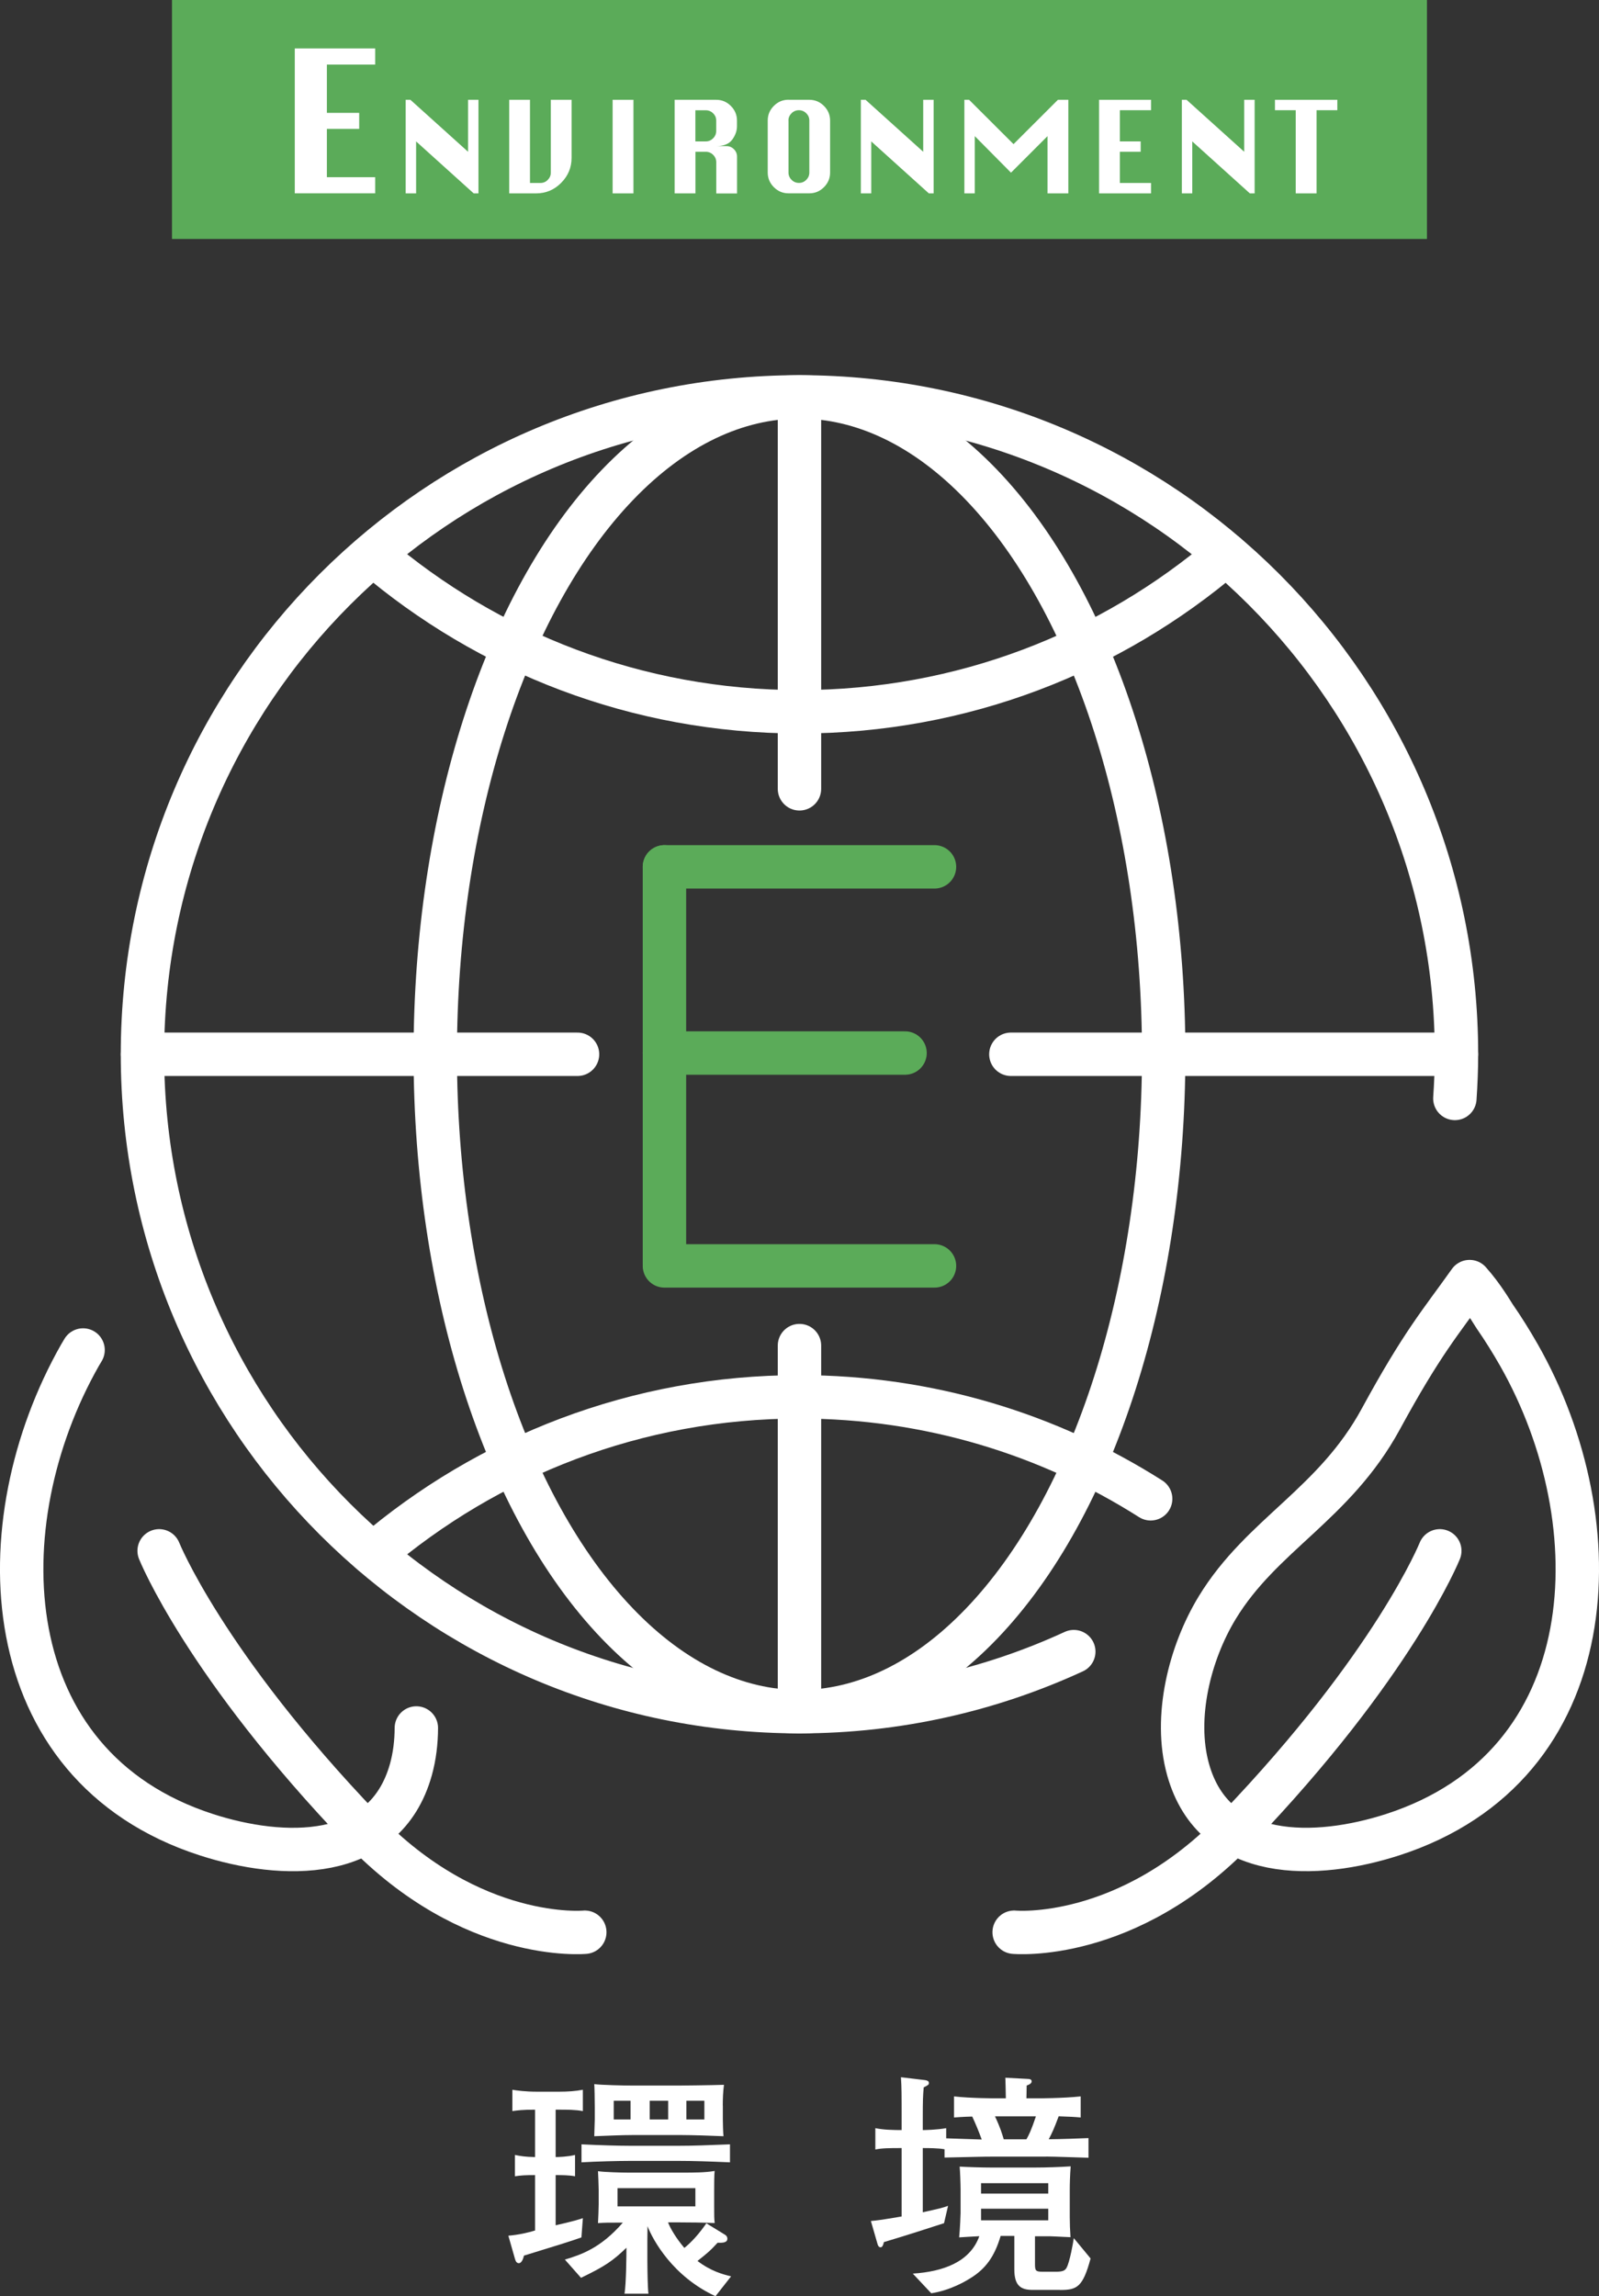 <?xml version="1.0" encoding="UTF-8"?><svg id="_レイヤー_2" xmlns="http://www.w3.org/2000/svg" viewBox="0 0 257.93 370.23"><rect x="0" y="0" width="257.93" height="370.23" fill="#333333" stroke="none"/><defs><style>.cls-1{fill:#fff;}.cls-1,.cls-2{stroke-width:0px;}.cls-3{stroke:#fff;}.cls-3,.cls-4{fill:none;stroke-linecap:round;stroke-linejoin:round;stroke-width:7px;}.cls-2{fill:#5bab59;}.cls-4{stroke:#5bab59;}</style></defs><g id="illustration"><path class="cls-3" d="M25.67,250.04s7.34,18.34,32.8,44.87c17.62,18.36,35.86,16.62,35.86,16.62"/><path class="cls-3" d="M237.05,206.63c-4.76,6.69-7.62,9.86-14.32,22.16-7.5,13.78-19.2,18.61-26.38,30.41-4.44,7.29-7.05,17.68-4.71,26.08,4.2,15.09,20.8,14.46,32.99,10.53,34.36-11.1,35.85-50.11,20.4-77.31-1.22-2.14-2.52-4.23-3.92-6.25-.37-.54-1.85-3.15-4.05-5.62Z"/><path class="cls-3" d="M232.25,250.04s-7.34,18.34-32.8,44.87c-17.62,18.36-35.86,16.62-35.86,16.62"/><ellipse class="cls-3" cx="128.96" cy="169.98" rx="58.75" ry="105.99"/><line class="cls-3" x1="163.06" y1="169.98" x2="234.95" y2="169.98"/><line class="cls-3" x1="128.96" y1="64" x2="128.96" y2="127.18"/><path class="cls-3" d="M60.19,89.38c18.51,15.81,42.52,25.38,68.78,25.38s50.26-9.57,68.78-25.38"/><path class="cls-3" d="M13.4,217.66c-.16.28-.34.56-.5.84-15.45,27.19-13.96,66.2,20.4,77.31,12.19,3.94,28.79,4.56,32.99-10.53.59-2.13.86-4.38.87-6.68"/><path class="cls-3" d="M185.61,241.65c-16.39-10.4-35.8-16.44-56.65-16.44-26.25,0-50.26,9.57-68.78,25.38"/><path class="cls-3" d="M234.68,177.1c.16-2.36.26-4.72.26-7.12,0-58.53-47.45-105.99-105.99-105.99S22.98,111.45,22.98,169.98s47.45,105.99,105.99,105.99c15.8,0,30.77-3.48,44.24-9.68"/><line class="cls-3" x1="22.98" y1="169.98" x2="93.16" y2="169.98"/><line class="cls-3" x1="128.96" y1="216.95" x2="128.96" y2="275.97"/><line class="cls-4" x1="107.18" y1="139.76" x2="150.74" y2="139.76"/><line class="cls-4" x1="107.18" y1="204.1" x2="150.74" y2="204.1"/><line class="cls-4" x1="107.18" y1="169.78" x2="145.99" y2="169.78"/><line class="cls-4" x1="107.18" y1="139.76" x2="107.18" y2="203.78"/></g><g id="text"><rect class="cls-2" x="27.74" width="202.44" height="38.53"/><path class="cls-1" d="M47.55,31.18V7.81h12.97v2.6h-7.79v7.79h5.21v2.58h-5.21v7.79h7.79v2.6h-12.97Z"/><path class="cls-1" d="M65.44,31.18v-15.09h.76l9.3,8.38v-8.38h1.68v15.09h-.77l-9.29-8.38v8.38h-1.68Z"/><path class="cls-1" d="M88.85,16.09h3.35v9.36c0,1.56-.56,2.91-1.69,4.04-1.12,1.13-2.47,1.69-4.04,1.69h-4.33v-15.09h3.35v13.41h1.68c.47,0,.86-.16,1.19-.5s.49-.72.49-1.17v-11.74Z"/><path class="cls-1" d="M98.82,31.18v-15.09h3.36v15.09h-3.36Z"/><path class="cls-1" d="M108.82,31.18v-15.09h6.71c.92,0,1.7.33,2.36.99.66.66.99,1.45.99,2.36v.91c0,.75-.26,1.47-.77,2.17-.51.69-1.37,1.04-2.58,1.04h1.67c.46,0,.86.17,1.19.5.33.33.5.73.5,1.19v5.94h-3.35v-5.03c0-.46-.17-.86-.5-1.19-.33-.33-.73-.5-1.18-.5h-1.68v6.71h-3.35ZM112.17,22.8h1.68c.46,0,.85-.17,1.18-.5.33-.33.5-.73.5-1.18v-1.68c0-.46-.17-.85-.5-1.17-.33-.33-.73-.49-1.18-.49h-1.68v5.03Z"/><path class="cls-1" d="M127.19,16.09h3.36c.92,0,1.7.33,2.36.99.66.66.99,1.45.99,2.36v8.39c0,.91-.33,1.69-.99,2.35-.66.66-1.44.99-2.36.99h-3.36c-.92,0-1.7-.33-2.36-.99-.66-.66-.99-1.45-.99-2.36v-8.39c0-.92.33-1.7.99-2.36.66-.66,1.44-.99,2.36-.99ZM127.19,19.43v8.39c0,.45.16.84.49,1.17.33.33.72.5,1.19.5s.86-.16,1.19-.5c.33-.33.49-.72.49-1.17v-8.39c0-.46-.17-.85-.5-1.17-.33-.33-.73-.49-1.18-.49s-.86.16-1.19.49c-.33.33-.5.72-.5,1.17Z"/><path class="cls-1" d="M138.86,31.18v-15.09h.76l9.3,8.38v-8.38h1.68v15.09h-.77l-9.29-8.38v8.38h-1.68Z"/><path class="cls-1" d="M155.56,31.18v-15.09h.76l7.17,7.15,7.16-7.15h1.68v15.09h-3.36v-9.23l-5.89,5.89-5.84-5.89v9.23h-1.68Z"/><path class="cls-1" d="M177.29,31.18v-15.09h8.38v1.68h-5.03v5.03h3.36v1.67h-3.36v5.03h5.03v1.68h-8.38Z"/><path class="cls-1" d="M190.64,31.18v-15.09h.76l9.3,8.38v-8.38h1.68v15.09h-.77l-9.29-8.38v8.38h-1.68Z"/><path class="cls-1" d="M209.01,31.18v-13.41h-3.35v-1.68h10.06v1.68h-3.35v13.41h-3.36Z"/><path class="cls-1" d="M93.8,360.73c-1.57.57-4.05,1.34-9.28,2.94-.08.31-.3,1.22-.84,1.22-.3,0-.5-.27-.61-.69l-1.07-3.74c1.76-.15,3.32-.53,4.31-.84v-8.93c-1.64,0-2.25.04-3.25.19v-3.44c.95.19,1.64.31,3.25.34v-7.64c-2.06,0-2.79.11-3.66.23v-3.44c.69.12,2.14.31,3.89.31h3.74c1.26,0,2.52-.08,3.74-.31v3.44c-1.15-.23-2.6-.23-3.74-.23h-.65v7.64c.38,0,1.91-.04,3.13-.34v3.44c-.99-.19-2.18-.19-3.13-.19v8.09c.11-.04,2.86-.61,4.39-1.15l-.23,3.09ZM115.45,370.23c-6.91-3.17-10.12-9.05-11-11.3-.04,1.87-.08,9.16.15,10.88h-3.86c.27-1.64.31-6.18.31-7.41-2.18,2.1-3.44,2.98-7.33,4.85l-2.6-2.94c2.67-.8,5.8-1.87,9.35-5.96-2.56,0-2.83,0-4.01.08.04-.73.11-2.33.11-3.02v-2.37c0-.46-.08-2.52-.11-2.98,1.03.15,3.74.23,4.81.23h8.78c1.76,0,3.7,0,5.23-.27-.08.54-.08,2.41-.08,3.09v2.6c0,1.68,0,1.83.08,2.71-1.91-.08-4.05-.11-5.99-.11h-1.53c.38.99,1.3,2.56,2.63,4.12,1.11-.88,2.37-2.25,3.55-3.97l3.05,1.87c.23.15.34.38.34.61,0,.65-.76.69-1.57.65-1.26,1.37-1.76,1.76-3.25,2.94,2.14,1.64,4.12,2.18,5.42,2.48l-2.52,3.21ZM109.69,348.4h-8.25c-1.64,0-5.12.08-7.64.23v-2.9c3.09.15,5.92.23,7.64.23h8.25c2.18,0,4.24-.08,8.06-.23v2.9c-3.4-.15-6.03-.23-8.06-.23ZM116.6,339.5v2.21c0,.42.04,2.33.11,2.71-1.68-.08-5.19-.19-6.91-.19h-7.64c-2.1,0-4.2.12-6.3.19,0-.42.08-2.33.08-2.71v-2.02c0-1.37-.04-3.13-.08-3.67,1.15.15,4.73.23,5.99.23h7.9c.08,0,4.73-.04,7.03-.12-.15,1.15-.19,2.25-.19,3.36ZM101.71,338.7h-2.71v3.02h2.71v-3.02ZM112.17,352.79h-12.56v2.94h12.56v-2.94ZM107.78,338.7h-2.98v3.02h2.98v-3.02ZM113.62,338.7h-2.9v3.02h2.9v-3.02Z"/><path class="cls-1" d="M168.7,347.71h-8.36c-1.98,0-2.6.04-7.98.15v-1.34c-1.03-.19-2.6-.19-3.51-.19v10.35c2.79-.61,3.09-.69,4.08-1.03l-.65,2.79c-1.03.34-6.72,2.18-9.7,3.05-.08.3-.19.84-.53.84s-.46-.38-.5-.54l-1.07-3.7c1.14-.11,1.53-.15,4.96-.73v-11.03c-1.87,0-3.13,0-4.24.23v-3.44c1.3.27,2.9.31,4.24.31v-1.11c0-5.04,0-5.61-.11-7.41l3.86.46c.27.04.65.12.65.46,0,.3-.12.34-.84.72-.12,1.45-.15,1.83-.15,5.31v1.57c.31,0,2.29-.04,3.78-.31v1.64c.57.04,4.85.15,5.73.19-.46-1.26-.96-2.48-1.53-3.7-1.6.04-2.33.11-2.94.15v-3.4c2.75.31,6.53.31,6.79.31h1.57c-.04-1.99-.04-2.21-.08-3.32l3.59.19c.34,0,.65.08.65.38,0,.34-.3.5-.8.69,0,.38-.04,1.6-.04,2.06h1.95s3.89,0,6.8-.31v3.4c-1.22-.11-1.45-.11-3.55-.19-.8,2.14-1.03,2.6-1.6,3.7,1.68,0,5.54-.15,6.41-.19v3.17c-1.57-.04-5.57-.19-6.87-.19ZM170.99,369.2h-4.39c-1.83,0-2.98-.57-2.98-3.28v-5.42h-2.21c-.99,3.32-2.41,5.34-5.04,6.91-.5.31-3.05,1.87-6.15,2.33l-2.98-3.17c4.89-.31,9.24-1.87,10.73-6.03-1.53.08-2.25.12-3.25.19.15-1.45.23-3.86.23-3.93v-3.74c0-.84-.08-3.02-.15-3.74,1.37.08,3.74.15,5.08.15h7.1c1.72,0,4.01-.08,5.73-.19-.11,1.41-.15,2.83-.15,3.78v4.39c0,1.07.04,1.99.12,3.25-2.71-.12-3.02-.15-3.32-.15h-2.41v4.35c0,1.15.04,1.37,1.22,1.37h2.14c1.03,0,1.45-.15,1.72-.61.53-.92,1.11-4.24,1.18-4.81l2.71,3.28c-1.26,4.66-2.21,5.08-4.92,5.08ZM169.09,351.99h-10.84v1.68h10.84v-1.68ZM169.09,356.11h-10.84v1.87h10.84v-1.87ZM160.5,341.22c.88,1.87,1.15,2.83,1.41,3.7h3.66c.42-.76.73-1.34,1.53-3.7h-6.6Z"/></g></svg>